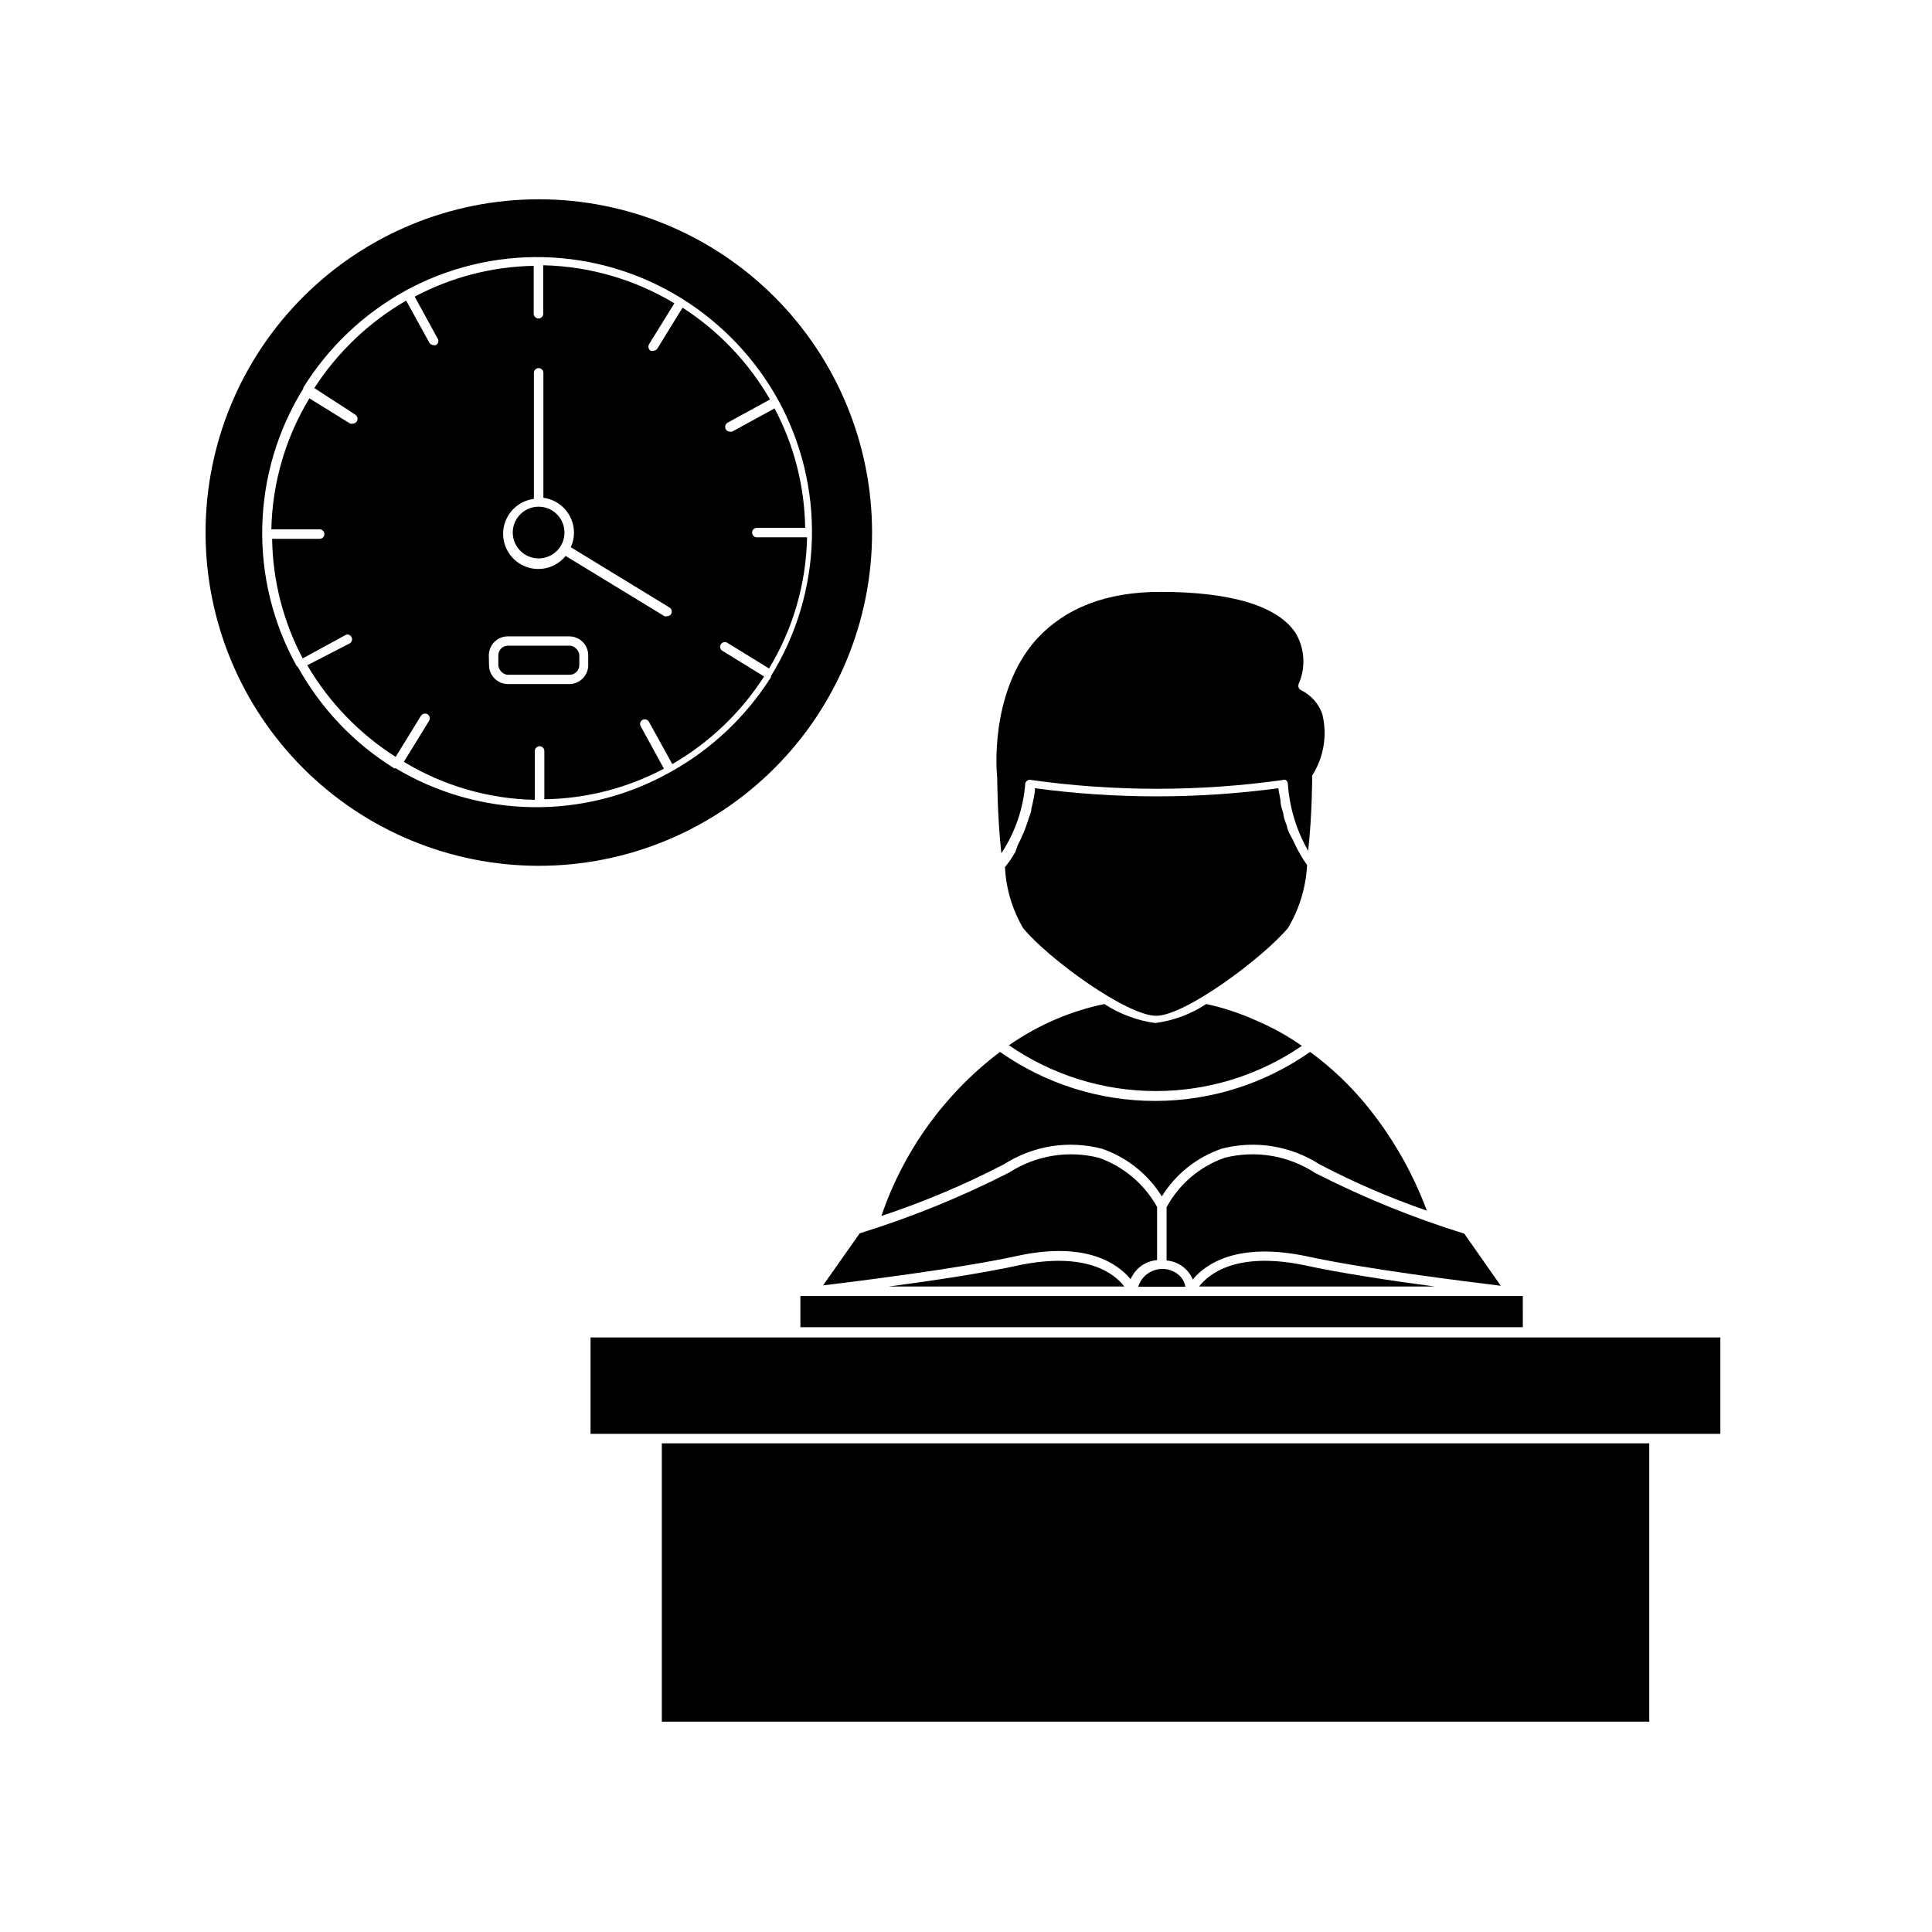 <?xml version="1.0" encoding="UTF-8"?>
<!-- Uploaded to: SVG Find, www.svgrepo.com, Generator: SVG Find Mixer Tools -->
<svg fill="#000000" width="800px" height="800px" version="1.1" viewBox="144 144 512 512" xmlns="http://www.w3.org/2000/svg">
 <g>
  <path d="m435.97 448.41c6.609 2.25 12.234 6.719 15.922 12.645 3.676-5.918 9.281-10.383 15.871-12.645 8.828-2.289 18.215-0.793 25.895 4.133 9.168 4.805 18.684 8.914 28.465 12.293-3.816-10.285-9.336-19.859-16.324-28.316-4.172-5.039-8.945-9.559-14.207-13.449l-0.402-0.301v-0.004c-12.031 8.457-26.379 12.996-41.086 12.996-14.707 0-29.055-4.539-41.086-12.996l-0.402 0.301v0.004c-14.398 10.996-25.199 26.023-31.035 43.176 11.176-3.703 22.043-8.285 32.496-13.703 7.68-4.926 17.066-6.422 25.895-4.133z"/>
  <path d="m414.05 479.3c-9.27 2.066-23.125 4.133-34.562 5.644h62.473c-2.469-3.273-9.824-9.371-27.91-5.644z"/>
  <path d="m461.77 484.94h62.473c-11.438-1.512-25.191-3.578-34.562-5.644-18.086-3.727-25.391 2.371-27.91 5.644z"/>
  <path d="m489.02 421.16c-4.004-2.789-8.293-5.141-12.797-7.004-4.035-1.785-8.238-3.152-12.547-4.082-4.062 2.68-8.68 4.402-13.5 5.039-4.82-0.652-9.434-2.375-13.504-5.039-4.277 0.895-8.461 2.195-12.496 3.879-4.496 1.902-8.785 4.266-12.797 7.055 11.41 7.875 24.938 12.105 38.797 12.133 13.859 0.027 27.406-4.152 38.844-11.98z"/>
  <path d="m485.34 389.92c2.965-4.992 4.695-10.625 5.039-16.422v-0.301l-0.504-0.707-0.504-0.754-0.504-0.805-0.555-1.008v-0.004c-0.203-0.324-0.391-0.664-0.555-1.008l-0.605-1.211-0.555-1.16-0.957-1.812-0.504-1.258c0-0.555-0.352-1.211-0.555-1.812h0.004c-0.164-0.445-0.301-0.898-0.406-1.363 0-0.707-0.352-1.461-0.555-2.266h0.004c-0.113-0.414-0.199-0.836-0.254-1.258 0-1.211-0.453-2.519-0.605-3.879v-0.004c-21.398 2.875-43.086 2.875-64.488 0 0 1.461-0.402 2.871-0.656 4.18l-0.301 1.258c0 0.855-0.402 1.664-0.656 2.418l-0.453 1.359c-0.25 0.707-0.453 1.359-0.707 1.965l0.004 0.008c-0.164 0.426-0.348 0.848-0.555 1.258-0.203 0.535-0.438 1.055-0.703 1.562l-0.555 1.109-0.605 1.762-0.605 0.957-0.605 1.008-1.109 1.508-0.453 0.555 0.004 0.004c0.281 5.68 1.922 11.207 4.785 16.121 6.551 8.062 27.508 23.277 35.266 23.277 7.758 0 28.363-15.418 34.965-23.277z"/>
  <path d="m416.47 350.73c0.309-0.121 0.648-0.121 0.957 0 22.027 3.074 44.375 3.074 66.402 0 0.309-0.125 0.652-0.125 0.957 0 0.281 0.223 0.461 0.551 0.504 0.906 0.41 6.277 2.254 12.379 5.391 17.836 1.059-9.773 1.059-19.246 1.059-19.348-0.047-0.199-0.047-0.406 0-0.605 3.098-4.84 4.062-10.746 2.672-16.32-0.965-2.727-2.953-4.969-5.543-6.25-0.316-0.137-0.57-0.387-0.707-0.703-0.121-0.324-0.121-0.684 0-1.008 1.887-4.297 1.625-9.23-0.703-13.301-4.586-7.254-16.977-11.082-35.922-11.082-14.359 0-25.191 4.231-32.848 12.543-12.797 14.359-10.48 36.375-10.43 36.578s0 10.078 1.109 20.152v-0.004c3.676-5.547 5.863-11.949 6.348-18.59 0.145-0.352 0.414-0.637 0.754-0.805z"/>
  <path d="m547.56 487.46h-191.45l0.004 8.262h191.45z"/>
  <path d="m443.63 482.98c1.223-2.848 3.914-4.785 7.004-5.039v-14.105c-3.383-6.047-8.844-10.664-15.367-13-8.16-2.07-16.816-0.648-23.883 3.93-12.699 6.477-25.93 11.852-39.547 16.074l-9.723 13.801c8.816-1.059 36.273-4.484 51.438-7.809 18.539-4.027 26.754 2.219 30.078 6.148z"/>
  <path d="m468.52 450.83c-6.57 2.305-12.051 6.977-15.363 13.102v14.105c3.07 0.258 5.746 2.199 6.949 5.039 3.223-3.93 11.539-10.078 30.23-6.144 15.113 3.324 42.621 6.75 51.387 7.809l-9.672-13.805v-0.004c-13.602-4.215-26.816-9.59-39.5-16.07-7.09-4.656-15.809-6.117-24.031-4.031z"/>
  <path d="m445.64 484.99h12.496-0.004c-0.211-1.238-0.852-2.363-1.812-3.176-1.723-1.43-4.043-1.902-6.188-1.266s-3.832 2.301-4.492 4.441z"/>
  <path d="m354.91 498.44h-54.41v25.543h299.41v-25.543z"/>
  <path d="m319.39 526.5h261.68v73.758h-261.68z"/>
  <path d="m286.74 373.45c23.426 0.012 45.898-9.281 62.473-25.84 16.57-16.555 25.887-39.02 25.895-62.445 0.012-23.426-9.289-45.898-25.848-62.465-16.562-16.57-39.027-25.883-62.453-25.887-23.426-0.004-45.895 9.297-62.461 25.863-16.566 16.562-25.871 39.027-25.871 62.453 0 23.414 9.297 45.871 25.848 62.434s39.004 25.871 62.418 25.887zm-64.184-53.051c-6.246-11.297-9.371-24.051-9.051-36.949 0.316-12.902 4.066-25.484 10.863-36.457-0.02-0.082-0.02-0.168 0-0.254 6.613-10.656 15.84-19.449 26.801-25.543 11.289-6.238 24.031-9.359 36.926-9.043 12.891 0.32 25.465 4.066 36.43 10.859 10.672 6.609 19.484 15.836 25.594 26.801 6.242 11.285 9.363 24.031 9.043 36.922-0.32 12.895-4.066 25.469-10.855 36.434v0.301c-6.652 10.516-15.855 19.184-26.754 25.191-11.137 6.246-23.727 9.438-36.492 9.25-12.766-0.184-25.258-3.742-36.207-10.309-0.129 0.047-0.273 0.047-0.402 0-10.645-6.613-19.418-15.84-25.492-26.801z"/>
  <path d="m225.43 320.3c5.769 9.836 13.801 18.16 23.426 24.281l6.699-10.883c0.387-0.582 1.164-0.758 1.766-0.402 0.578 0.367 0.754 1.129 0.402 1.715l-6.699 10.883c10.484 6.352 22.457 9.824 34.711 10.074v-12.945c0-0.699 0.562-1.262 1.258-1.262 0.336 0 0.656 0.133 0.891 0.371 0.238 0.234 0.371 0.555 0.371 0.891v12.797-0.004c11.055-0.16 21.914-2.938 31.688-8.109l-6.144-11.234c-0.176-0.293-0.223-0.641-0.125-0.969 0.094-0.324 0.324-0.598 0.629-0.746 0.598-0.301 1.332-0.078 1.664 0.504l6.195 11.234c9.844-5.695 18.184-13.656 24.332-23.223l-10.883-6.699 0.004-0.004c-0.34-0.141-0.602-0.426-0.711-0.777-0.113-0.352-0.066-0.73 0.129-1.047 0.191-0.312 0.512-0.523 0.879-0.578 0.363-0.059 0.73 0.047 1.012 0.289l10.883 6.699c6.356-10.5 9.832-22.492 10.074-34.762h-13.301c-0.695 0-1.258-0.566-1.258-1.262 0-0.695 0.562-1.258 1.258-1.258h12.797c-0.164-11.039-2.945-21.883-8.109-31.641l-11.234 6.144v0.004c-0.199 0.043-0.406 0.043-0.605 0-0.465 0.012-0.895-0.242-1.109-0.656-0.309-0.613-0.086-1.363 0.504-1.715l11.234-6.144c-5.68-9.84-13.625-18.18-23.176-24.336l-6.699 10.883c-0.258 0.352-0.672 0.559-1.109 0.555-0.215 0.047-0.438 0.047-0.652 0-0.586-0.387-0.762-1.16-0.406-1.762l6.699-10.832h0.004c-10.516-6.324-22.496-9.801-34.762-10.078v12.848c0 0.336-0.133 0.656-0.371 0.891-0.234 0.238-0.555 0.371-0.891 0.371-0.684-0.027-1.234-0.578-1.258-1.262v-12.695c-11.012 0.199-21.816 2.996-31.539 8.16l6.094 11.137c0.176 0.289 0.223 0.641 0.129 0.965-0.098 0.328-0.324 0.598-0.633 0.746-0.191 0.074-0.406 0.074-0.602 0-0.465 0.004-0.887-0.25-1.109-0.652l-6.148-11.137c-9.828 5.695-18.164 13.637-24.332 23.176l10.883 7.055c0.562 0.398 0.734 1.156 0.402 1.762-0.238 0.359-0.629 0.582-1.059 0.605-0.234 0.043-0.473 0.043-0.703 0l-10.832-6.699c-6.352 10.484-9.828 22.457-10.078 34.711h12.797c0.695 0 1.258 0.562 1.258 1.258 0 0.699-0.562 1.262-1.258 1.262h-12.594c0.16 11.055 2.938 21.914 8.109 31.688l11.234-6.144c0.277-0.18 0.617-0.23 0.934-0.145 0.316 0.086 0.582 0.305 0.73 0.598 0.18 0.285 0.234 0.629 0.145 0.957-0.086 0.324-0.301 0.598-0.598 0.758zm60.055-44.387v-33.102c0-0.695 0.562-1.258 1.258-1.258 0.336 0 0.656 0.133 0.891 0.367 0.234 0.238 0.367 0.559 0.367 0.891v33.102c4.621 0.625 8.078 4.555 8.113 9.219 0.004 1.34-0.289 2.664-0.855 3.879l26.148 15.973h-0.004c0.598 0.352 0.801 1.113 0.457 1.711-0.234 0.387-0.66 0.617-1.109 0.605-0.215 0.066-0.441 0.066-0.656 0l-26.199-15.973v0.004c-1.945 2.402-4.961 3.684-8.047 3.418-3.082-0.27-5.832-2.051-7.336-4.754-1.508-2.703-1.57-5.981-0.172-8.742 1.395-2.762 4.074-4.648 7.144-5.039zm-11.941 41.766c0-2.781 2.254-5.039 5.039-5.039h16.273-0.004c1.34 0 2.621 0.531 3.562 1.477 0.945 0.945 1.477 2.227 1.477 3.562v2.57c0 1.336-0.531 2.617-1.477 3.562-0.941 0.945-2.223 1.477-3.562 1.477h-16.223c-2.781 0-5.035-2.258-5.035-5.039z"/>
  <path d="m293.59 285.13c0 3.785-3.066 6.852-6.852 6.852-3.785 0-6.852-3.066-6.852-6.852 0-3.781 3.066-6.852 6.852-6.852 3.785 0 6.852 3.07 6.852 6.852"/>
  <path d="m278.63 315.11h16.324c1.418 0 2.57 1.418 2.57 2.57v2.57c0 1.418-1.148 2.57-2.57 2.57h-16.324c-1.418 0-2.57-1.418-2.57-2.57v-2.57c0-1.418 1.148-2.57 2.57-2.57z"/>
 </g>
</svg>